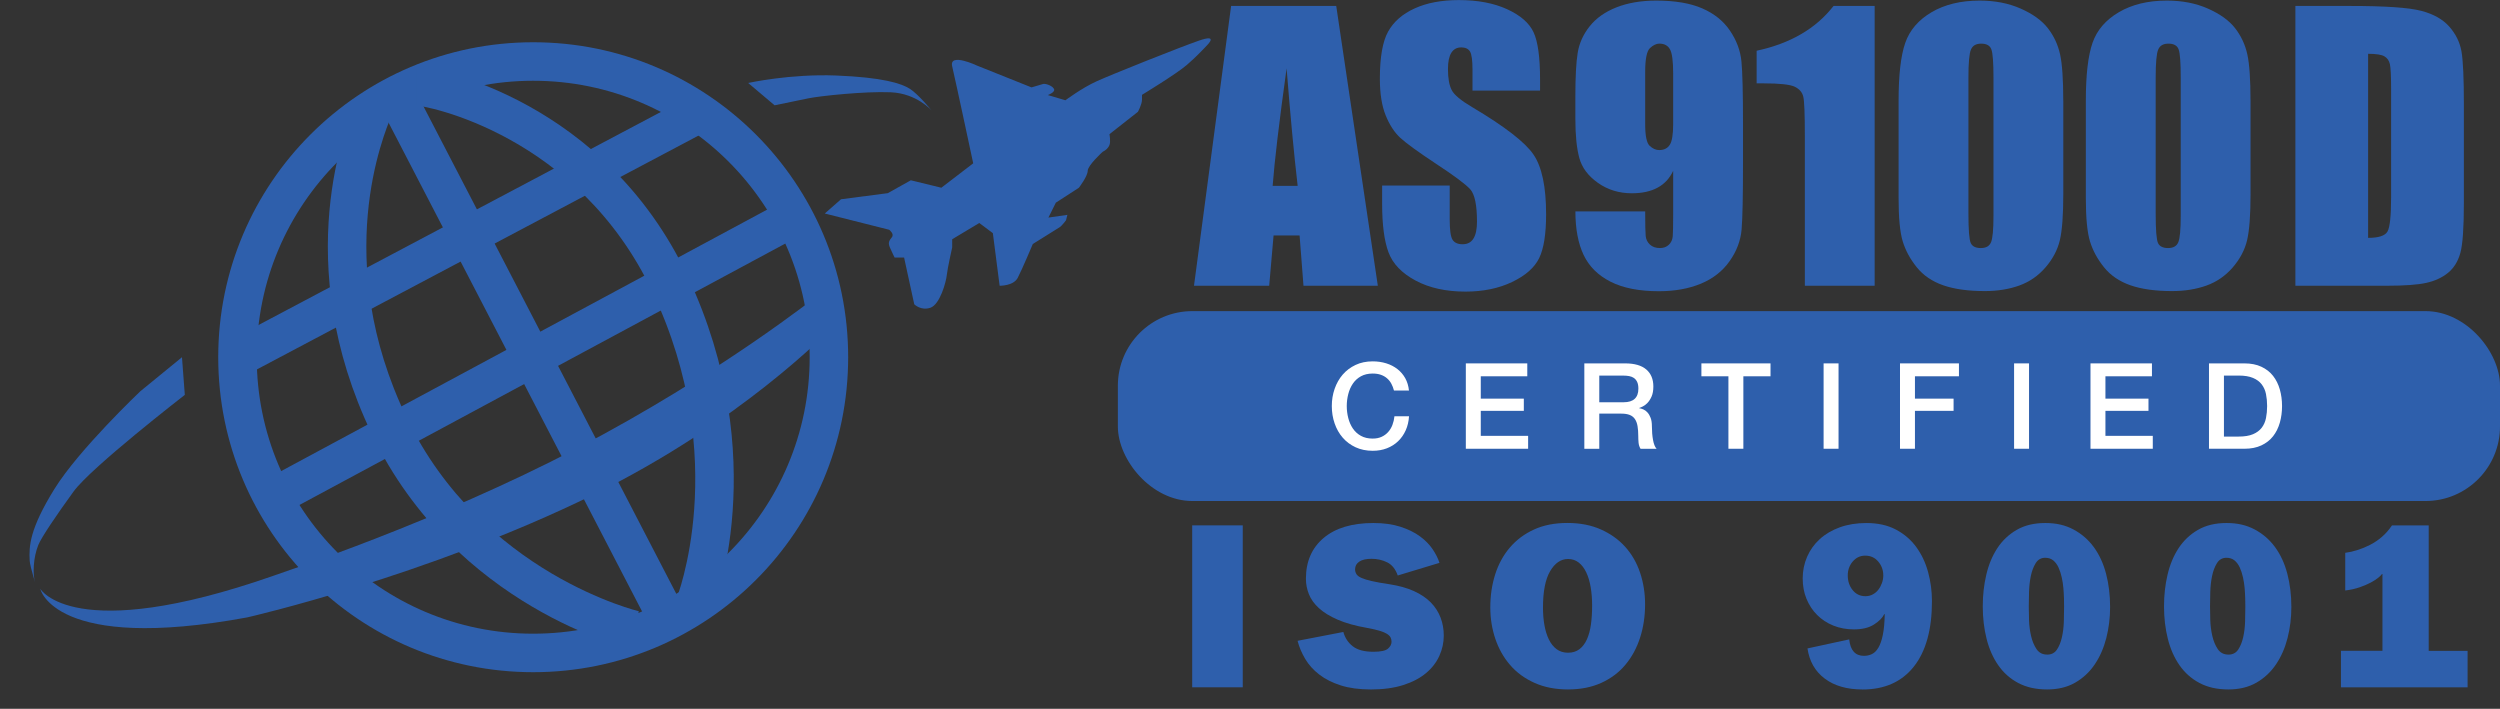 <?xml version="1.0" encoding="UTF-8"?> <svg xmlns="http://www.w3.org/2000/svg" id="Layer_1" viewBox="0 0 1104 313"><rect x="0" y="0" width="1104" height="313" fill="#333333" stroke="none"/><path d="M590.08,2.63l18.37,123.55h-32.83l-1.72-22.21h-11.49l-1.93,22.21h-33.21l16.39-123.55h46.43ZM573.05,82.07c-1.63-13.99-3.26-31.29-4.89-51.89-3.27,23.66-5.33,40.95-6.16,51.89h11.06Z" fill="#2e5fac" stroke-width="0"></path><path d="M680.1,40.02h-29.84v-9.16c0-4.27-.38-6.99-1.14-8.17-.76-1.17-2.04-1.76-3.82-1.76-1.93,0-3.4.79-4.39,2.37-.99,1.58-1.49,3.97-1.49,7.18,0,4.12.56,7.23,1.67,9.32,1.06,2.09,4.09,4.61,9.08,7.55,14.3,8.49,23.31,15.45,27.02,20.9,3.71,5.44,5.57,14.22,5.57,26.33,0,8.8-1.03,15.29-3.09,19.46-2.06,4.17-6.04,7.67-11.94,10.49-5.9,2.82-12.77,4.24-20.6,4.24-8.6,0-15.94-1.63-22.02-4.88-6.08-3.26-10.06-7.4-11.94-12.44-1.88-5.04-2.82-12.18-2.82-21.44v-8.09h29.84v15.03c0,4.63.42,7.61,1.26,8.93.84,1.32,2.33,1.98,4.46,1.98s3.73-.84,4.77-2.52c1.04-1.68,1.56-4.17,1.56-7.48,0-7.27-.99-12.03-2.98-14.27-2.04-2.24-7.05-5.98-15.03-11.22-7.99-5.29-13.28-9.13-15.87-11.52-2.59-2.39-4.75-5.7-6.45-9.92-1.71-4.22-2.56-9.62-2.56-16.18,0-9.46,1.21-16.38,3.62-20.76,2.42-4.38,6.32-7.8,11.71-10.26,5.39-2.47,11.91-3.7,19.54-3.7,8.34,0,15.45,1.35,21.33,4.04,5.88,2.7,9.77,6.09,11.68,10.19,1.91,4.1,2.86,11.05,2.86,20.87v4.88Z" fill="#2e5fac" stroke-width="0"></path><path d="M695.68,93.36h30.83c0,5.75.08,9.37.23,10.87.15,1.5.77,2.76,1.87,3.78,1.09,1.02,2.58,1.53,4.46,1.53,1.58,0,2.87-.48,3.89-1.45,1.02-.97,1.59-2.21,1.72-3.74.13-1.53.19-4.6.19-9.23v-19.69c-1.53,3.31-3.82,5.79-6.87,7.44-3.05,1.65-6.84,2.48-11.37,2.48-5.65,0-10.63-1.53-14.96-4.58-4.33-3.05-7.07-6.71-8.24-10.99-1.17-4.27-1.75-10.05-1.75-17.32v-9.84c0-8.65.34-15.08,1.03-19.31.69-4.22,2.45-8.13,5.3-11.71,2.85-3.59,6.79-6.37,11.83-8.36,5.04-1.98,10.89-2.98,17.55-2.98,8.24,0,15.01,1.14,20.3,3.43,5.29,2.29,9.39,5.58,12.29,9.88,2.9,4.3,4.58,8.81,5.04,13.54.46,4.73.69,13.89.69,27.47v17.17c0,14.7-.2,24.53-.61,29.49-.41,4.96-2.17,9.65-5.3,14.08-3.13,4.43-7.36,7.75-12.71,9.96s-11.52,3.32-18.54,3.32c-8.7,0-15.81-1.4-21.33-4.2-5.52-2.8-9.49-6.74-11.9-11.83-2.42-5.09-3.62-11.5-3.62-19.23ZM726.51,54.82c0,5.19.67,8.39,2.02,9.62,1.35,1.22,2.73,1.83,4.16,1.83,2.14,0,3.7-.78,4.69-2.33.99-1.55,1.49-4.59,1.49-9.12v-22.36c0-5.44-.47-9-1.41-10.68-.94-1.68-2.51-2.52-4.69-2.52-1.32,0-2.7.65-4.12,1.95-1.42,1.3-2.14,4.8-2.14,10.49v23.12Z" fill="#2e5fac" stroke-width="0"></path><path d="M827.85,2.63v123.55h-30.83V59.94c0-9.56-.23-15.31-.69-17.25-.46-1.93-1.72-3.4-3.78-4.39-2.06-.99-6.65-1.49-13.77-1.49h-3.05v-14.4c14.91-3.21,26.22-9.8,33.96-19.78h18.16Z" fill="#2e5fac" stroke-width="0"></path><path d="M911.15,44.45v41.21c0,9.36-.51,16.18-1.53,20.45-1.02,4.27-3.13,8.27-6.33,11.98-3.21,3.71-7.07,6.38-11.6,8.01-4.53,1.63-9.59,2.44-15.19,2.44-7.38,0-13.51-.85-18.39-2.56-4.88-1.7-8.78-4.36-11.68-7.97-2.9-3.61-4.96-7.41-6.18-11.41-1.22-3.99-1.83-10.34-1.83-19.04v-43.12c0-11.34.98-19.84,2.94-25.49,1.96-5.65,5.85-10.17,11.67-13.58,5.83-3.41,12.88-5.11,21.18-5.11,6.76,0,12.82,1.18,18.16,3.55s9.33,5.25,11.98,8.66c2.64,3.41,4.44,7.25,5.38,11.52.94,4.27,1.41,11.09,1.41,20.45ZM880.32,34.07c0-6.56-.32-10.67-.95-12.32-.64-1.65-2.12-2.48-4.46-2.48s-3.8.88-4.54,2.63c-.74,1.75-1.11,5.81-1.11,12.17v60.29c0,7.17.34,11.5,1.03,12.97.69,1.48,2.17,2.21,4.46,2.21s3.79-.86,4.5-2.59c.71-1.73,1.07-5.62,1.07-11.68v-61.2Z" fill="#2e5fac" stroke-width="0"></path><path d="M993.84,44.45v41.21c0,9.36-.51,16.18-1.53,20.45-1.02,4.27-3.13,8.27-6.33,11.98-3.21,3.71-7.07,6.38-11.6,8.01-4.53,1.63-9.59,2.44-15.19,2.44-7.38,0-13.51-.85-18.39-2.56-4.88-1.7-8.78-4.36-11.68-7.97-2.9-3.61-4.96-7.41-6.18-11.41-1.22-3.99-1.83-10.34-1.83-19.04v-43.12c0-11.34.98-19.84,2.94-25.49,1.96-5.65,5.85-10.17,11.67-13.58,5.83-3.41,12.88-5.11,21.18-5.11,6.76,0,12.82,1.18,18.16,3.55s9.33,5.25,11.98,8.66c2.64,3.41,4.44,7.25,5.38,11.52.94,4.27,1.41,11.09,1.41,20.45ZM963.01,34.07c0-6.56-.32-10.67-.95-12.32-.64-1.65-2.12-2.48-4.46-2.48s-3.8.88-4.54,2.63c-.74,1.75-1.11,5.81-1.11,12.17v60.29c0,7.17.34,11.5,1.03,12.97.69,1.48,2.17,2.21,4.46,2.21s3.79-.86,4.5-2.59c.71-1.73,1.07-5.62,1.07-11.68v-61.2Z" fill="#2e5fac" stroke-width="0"></path><path d="M1013.64,2.63h24.04c15.52,0,26.01.71,31.48,2.14,5.47,1.42,9.63,3.77,12.48,7.02,2.85,3.26,4.63,6.88,5.34,10.87.71,3.99,1.07,11.84,1.07,23.54v43.27c0,11.09-.52,18.5-1.56,22.24-1.04,3.74-2.86,6.67-5.46,8.78-2.59,2.11-5.8,3.59-9.62,4.43s-9.56,1.26-17.25,1.26h-40.52V2.63ZM1045.76,23.77v81.27c4.63,0,7.48-.93,8.55-2.79,1.07-1.86,1.6-6.91,1.6-15.15v-48c0-5.6-.18-9.18-.53-10.76-.36-1.58-1.17-2.73-2.44-3.47-1.27-.74-3.66-1.11-7.17-1.11Z" fill="#2e5fac" stroke-width="0"></path><path d="M526.47,232h22.33v71.51h-22.33v-71.51Z" fill="#2e5fac" stroke-width="0"></path><path d="M605.24,304.46c-5.06,0-9.44-.6-13.17-1.79-3.72-1.19-6.88-2.79-9.48-4.79-2.6-2-4.67-4.3-6.21-6.9-1.55-2.6-2.67-5.27-3.37-8l20.22-3.9c.7,2.6,2.09,4.71,4.16,6.32,2.07,1.62,5.11,2.42,9.11,2.42,3.23,0,5.37-.46,6.42-1.37,1.05-.91,1.58-1.93,1.58-3.05,0-.7-.14-1.33-.42-1.9-.28-.56-.81-1.09-1.58-1.58-.77-.49-1.86-.95-3.26-1.37-1.41-.42-3.23-.84-5.48-1.26-5.2-.91-9.53-2.12-13.01-3.63-3.48-1.51-6.25-3.21-8.32-5.11-2.07-1.9-3.55-3.95-4.42-6.16-.88-2.21-1.32-4.48-1.32-6.79,0-7.65,2.62-13.67,7.85-18.06,5.23-4.39,12.55-6.58,21.96-6.58,4.49,0,8.44.54,11.85,1.63,3.41,1.09,6.28,2.49,8.64,4.21,2.35,1.72,4.23,3.62,5.63,5.69,1.4,2.07,2.42,4.09,3.05,6.06l-18.43,5.58c-.98-2.81-2.53-4.74-4.63-5.79-2.11-1.05-4.42-1.58-6.95-1.58-2.39,0-4.2.42-5.42,1.26-1.23.84-1.84,1.97-1.84,3.37,0,.77.19,1.47.58,2.11.38.63,1.12,1.2,2.21,1.69,1.09.49,2.63.97,4.63,1.42,2,.46,4.65.93,7.95,1.42,4.07.63,7.62,1.63,10.64,3,3.02,1.37,5.49,3.04,7.42,5,1.93,1.97,3.37,4.2,4.32,6.69.95,2.49,1.42,5.14,1.42,7.95,0,3.09-.65,6.07-1.95,8.95-1.3,2.88-3.26,5.42-5.9,7.63-2.63,2.21-5.99,3.97-10.06,5.27-4.07,1.3-8.88,1.95-14.43,1.95Z" fill="#2e5fac" stroke-width="0"></path><path d="M692.55,304.46c-5.62,0-10.58-.96-14.9-2.9-4.32-1.93-7.92-4.56-10.79-7.9-2.88-3.33-5.05-7.2-6.53-11.58-1.47-4.39-2.21-9-2.21-13.85,0-5.19.72-10.06,2.16-14.59,1.44-4.53,3.6-8.48,6.48-11.85,2.88-3.37,6.42-6.02,10.64-7.95,4.21-1.93,9.13-2.9,14.74-2.9s10.46.95,14.75,2.84c4.28,1.9,7.88,4.46,10.79,7.69,2.91,3.23,5.11,7.04,6.58,11.43,1.47,4.39,2.21,9.04,2.21,13.96,0,5.27-.74,10.18-2.21,14.74-1.47,4.56-3.63,8.55-6.48,11.95-2.84,3.41-6.39,6.07-10.64,8-4.25,1.93-9.11,2.9-14.59,2.9ZM692.44,288.24c1.96,0,3.63-.51,5-1.53,1.37-1.02,2.47-2.46,3.32-4.32.84-1.86,1.44-4.05,1.79-6.58.35-2.53.53-5.33.53-8.42,0-2.88-.21-5.56-.63-8.06-.42-2.49-1.07-4.67-1.95-6.53-.88-1.86-1.98-3.32-3.32-4.37-1.33-1.05-2.91-1.58-4.74-1.58-3.16,0-5.79,1.79-7.9,5.37-2.11,3.58-3.16,8.95-3.16,16.11,0,2.74.21,5.3.63,7.69.42,2.39,1.07,4.49,1.95,6.32.88,1.83,2.02,3.27,3.42,4.32,1.4,1.05,3.09,1.58,5.05,1.58Z" fill="#2e5fac" stroke-width="0"></path><path d="M822.4,304.46c-6.81,0-12.34-1.6-16.59-4.79-4.25-3.19-6.79-7.64-7.63-13.32l18.43-4c.49,4.84,2.67,7.27,6.53,7.27,1.26,0,2.44-.26,3.53-.79,1.09-.53,2.04-1.47,2.84-2.84.81-1.37,1.46-3.25,1.95-5.63.49-2.39.77-5.44.84-9.16h-.21c-.77,1.62-2.28,3.14-4.53,4.58-2.25,1.44-5.2,2.16-8.85,2.16-3.3,0-6.34-.56-9.11-1.68-2.77-1.12-5.16-2.69-7.16-4.69s-3.56-4.37-4.69-7.11-1.68-5.76-1.68-9.06.65-6.55,1.95-9.53c1.3-2.98,3.16-5.58,5.58-7.79,2.42-2.21,5.37-3.95,8.85-5.21,3.47-1.26,7.39-1.9,11.74-1.9,5.06,0,9.41.97,13.06,2.9,3.65,1.93,6.65,4.51,9,7.74,2.35,3.23,4.09,6.92,5.21,11.06,1.12,4.14,1.69,8.42,1.69,12.85,0,12.5-2.67,22.12-8,28.86-5.34,6.74-12.92,10.11-22.75,10.11ZM823.77,263.28c1.19,0,2.28-.26,3.26-.79.98-.53,1.81-1.23,2.47-2.11.67-.88,1.19-1.86,1.58-2.95.38-1.09.58-2.19.58-3.32,0-2.32-.74-4.35-2.21-6.11-1.47-1.75-3.41-2.63-5.79-2.63-2.18,0-4,.86-5.48,2.58-1.47,1.72-2.21,3.77-2.21,6.16,0,2.53.72,4.69,2.16,6.48,1.44,1.79,3.32,2.69,5.63,2.69Z" fill="#2e5fac" stroke-width="0"></path><path d="M904.02,304.46c-4.92,0-9.16-.95-12.74-2.84-3.58-1.9-6.53-4.51-8.85-7.85-2.32-3.33-4.04-7.23-5.16-11.69-1.12-4.46-1.68-9.21-1.68-14.27s.51-9.48,1.53-13.9c1.02-4.42,2.63-8.34,4.84-11.74,2.21-3.4,5.07-6.12,8.58-8.16,3.51-2.04,7.72-3.05,12.64-3.05s8.85.95,12.43,2.84c3.58,1.9,6.58,4.49,9,7.79,2.42,3.3,4.23,7.21,5.42,11.74,1.19,4.53,1.79,9.43,1.79,14.69,0,4.78-.56,9.36-1.68,13.74-1.12,4.39-2.83,8.27-5.11,11.64-2.28,3.37-5.16,6.06-8.64,8.06s-7.6,3-12.37,3ZM904.02,289.08c1.9,0,3.33-.74,4.32-2.21.98-1.47,1.72-3.3,2.21-5.48.49-2.18.77-4.48.84-6.9.07-2.42.11-4.58.11-6.48,0-.98-.02-2.21-.05-3.69-.04-1.47-.12-3.02-.26-4.63-.14-1.61-.39-3.21-.74-4.79-.35-1.58-.83-3.02-1.42-4.32-.6-1.3-1.37-2.33-2.32-3.11-.95-.77-2.12-1.16-3.53-1.16-1.83,0-3.23.79-4.21,2.37-.98,1.58-1.7,3.47-2.16,5.69-.46,2.21-.72,4.56-.79,7.06-.07,2.49-.11,4.62-.11,6.37,0,1.62.03,3.62.11,6,.07,2.39.37,4.72.89,7,.53,2.28,1.33,4.23,2.42,5.84,1.09,1.62,2.65,2.42,4.69,2.42Z" fill="#2e5fac" stroke-width="0"></path><path d="M984.06,304.46c-4.92,0-9.16-.95-12.74-2.84-3.58-1.9-6.53-4.51-8.85-7.85-2.32-3.33-4.04-7.23-5.16-11.69-1.12-4.46-1.68-9.21-1.68-14.27s.51-9.48,1.53-13.9c1.02-4.42,2.63-8.34,4.84-11.74,2.21-3.4,5.07-6.12,8.58-8.16,3.51-2.04,7.72-3.05,12.64-3.05s8.85.95,12.43,2.84c3.58,1.9,6.58,4.49,9,7.79,2.42,3.3,4.23,7.21,5.42,11.74,1.19,4.53,1.79,9.43,1.79,14.69,0,4.78-.56,9.36-1.68,13.74-1.12,4.39-2.83,8.27-5.11,11.64-2.28,3.37-5.16,6.06-8.64,8.06s-7.6,3-12.37,3ZM984.06,289.08c1.9,0,3.33-.74,4.32-2.21.98-1.47,1.72-3.3,2.21-5.48.49-2.18.77-4.48.84-6.9.07-2.42.11-4.58.11-6.48,0-.98-.02-2.21-.05-3.69-.04-1.47-.12-3.02-.26-4.63-.14-1.61-.39-3.21-.74-4.79-.35-1.58-.83-3.02-1.42-4.32-.6-1.3-1.37-2.33-2.32-3.11-.95-.77-2.12-1.16-3.53-1.16-1.83,0-3.23.79-4.21,2.37-.98,1.58-1.7,3.47-2.16,5.69-.46,2.21-.72,4.56-.79,7.06-.07,2.49-.11,4.62-.11,6.37,0,1.62.03,3.62.11,6,.07,2.39.37,4.72.89,7,.53,2.28,1.33,4.23,2.42,5.84,1.09,1.62,2.65,2.42,4.69,2.42Z" fill="#2e5fac" stroke-width="0"></path><path d="M1033.76,287.4h18.33v-33.91h-.21c-.21.35-.74.88-1.58,1.58-.84.7-1.95,1.42-3.32,2.16s-3.02,1.44-4.95,2.11c-1.93.67-4.05,1.14-6.37,1.42v-16.64c1.69-.21,3.48-.61,5.37-1.21,1.9-.6,3.77-1.37,5.63-2.32,1.86-.95,3.62-2.14,5.27-3.58,1.65-1.44,3.11-3.11,4.37-5h16.22v55.4h17.17v16.11h-55.92v-16.11Z" fill="#2e5fac" stroke-width="0"></path><rect x="493.65" y="137.39" width="610.35" height="83.86" rx="32.92" ry="32.92" fill="#2e5fac" stroke-width="0"></rect><path d="M615.58,172.46c-.28-1.09-.67-2.09-1.16-3.01-.49-.92-1.13-1.71-1.9-2.38-.77-.67-1.68-1.19-2.72-1.56-1.04-.37-2.24-.55-3.62-.55-2.01,0-3.74.41-5.2,1.21-1.46.81-2.65,1.89-3.56,3.25-.92,1.36-1.59,2.9-2.03,4.62s-.66,3.48-.66,5.28.22,3.56.66,5.28,1.12,3.27,2.03,4.62c.92,1.36,2.1,2.44,3.56,3.25,1.46.81,3.19,1.21,5.2,1.21,1.48,0,2.78-.25,3.91-.77,1.13-.51,2.09-1.21,2.9-2.11.81-.9,1.44-1.94,1.9-3.14.46-1.2.76-2.48.9-3.85h6.44c-.14,2.25-.62,4.31-1.45,6.18-.83,1.87-1.95,3.48-3.35,4.83-1.41,1.36-3.06,2.4-4.96,3.14-1.9.74-4,1.11-6.28,1.11-2.82,0-5.34-.52-7.58-1.56-2.24-1.04-4.13-2.46-5.68-4.25-1.55-1.79-2.74-3.89-3.56-6.28-.83-2.39-1.24-4.95-1.24-7.66s.41-5.21,1.24-7.6c.83-2.39,2.02-4.49,3.56-6.28s3.44-3.22,5.68-4.28c2.23-1.06,4.76-1.58,7.58-1.58,2.11,0,4.1.29,5.97.87,1.87.58,3.51,1.43,4.94,2.54,1.42,1.11,2.58,2.46,3.46,4.04s1.43,3.4,1.64,5.44h-6.6Z" fill="#fff" stroke-width="0"></path><path d="M647.31,160.47h27.14v5.7h-20.54v9.87h19.01v5.39h-19.01v11.04h20.91v5.7h-27.51v-37.7Z" fill="#fff" stroke-width="0"></path><path d="M699.64,160.47h18.01c4.15,0,7.27.9,9.35,2.69s3.12,4.29,3.12,7.5c0,1.79-.26,3.28-.79,4.46-.53,1.18-1.14,2.13-1.85,2.85-.71.72-1.4,1.24-2.09,1.56s-1.19.53-1.5.63v.11c.56.07,1.17.25,1.82.53.65.28,1.26.73,1.82,1.35.56.62,1.03,1.42,1.4,2.4.37.99.55,2.22.55,3.7,0,2.22.17,4.23.5,6.05.33,1.81.85,3.11,1.56,3.88h-7.08c-.49-.81-.78-1.71-.87-2.69-.09-.98-.13-1.94-.13-2.85,0-1.72-.11-3.21-.32-4.46s-.6-2.29-1.16-3.12c-.56-.83-1.33-1.43-2.3-1.82-.97-.39-2.21-.58-3.72-.58h-9.72v15.52h-6.6v-37.7ZM706.24,177.63h10.83c2.11,0,3.71-.5,4.8-1.5,1.09-1,1.64-2.51,1.64-4.51,0-1.2-.18-2.17-.53-2.93-.35-.76-.84-1.35-1.45-1.77-.62-.42-1.32-.7-2.11-.84s-1.61-.21-2.46-.21h-10.72v11.77Z" fill="#fff" stroke-width="0"></path><path d="M751.34,160.47h30.52v5.7h-11.99v32h-6.6v-32h-11.93v-5.7Z" fill="#fff" stroke-width="0"></path><path d="M805.3,160.47h6.6v37.7h-6.6v-37.7Z" fill="#fff" stroke-width="0"></path><path d="M839.04,160.47h26.03v5.7h-19.43v9.87h17.06v5.39h-17.06v16.74h-6.6v-37.7Z" fill="#fff" stroke-width="0"></path><path d="M889.42,160.47h6.6v37.7h-6.6v-37.7Z" fill="#fff" stroke-width="0"></path><path d="M923.16,160.47h27.14v5.7h-20.54v9.87h19.01v5.39h-19.01v11.04h20.91v5.7h-27.51v-37.7Z" fill="#fff" stroke-width="0"></path><path d="M975.49,160.47h15.63c2.89,0,5.39.49,7.5,1.48,2.11.99,3.84,2.33,5.17,4.04,1.34,1.71,2.33,3.71,2.98,5.99s.98,4.73.98,7.34-.33,5.05-.98,7.34-1.65,4.29-2.98,5.99-3.06,3.05-5.17,4.04c-2.11.99-4.61,1.48-7.5,1.48h-15.63v-37.7ZM982.09,192.79h6.5c2.57,0,4.67-.34,6.31-1.03,1.64-.69,2.92-1.64,3.86-2.85.93-1.21,1.57-2.64,1.9-4.28.33-1.64.5-3.41.5-5.31s-.17-3.67-.5-5.31c-.33-1.64-.97-3.06-1.9-4.28-.93-1.21-2.22-2.17-3.86-2.85-1.64-.69-3.74-1.03-6.31-1.03h-6.5v26.93Z" fill="#fff" stroke-width="0"></path><path d="M486.95,67.03c1.2-.6,2.39-1.5,2.99-2.99s0-4.79,0-4.79l12.57-9.88s1.8-3.29,1.8-5.39v-2.1s15.27-9.28,19.76-13.17,6.59-6.29,8.08-7.78,5.99-5.99-2.69-2.99-38.62,14.97-45.2,17.96-13.77,8.38-13.77,8.38l-7.78-2.3s3.59-1.29,2.69-2.79-3.89-2.39-4.79-2.1-5.09,1.5-5.09,1.5l-23.95-9.58s-12.57-5.99-11.08.3,9.28,42.81,9.28,42.81l-14.07,10.78-13.47-3.29-10.18,5.69-20.65,2.69-7.18,6.29,28.44,7.18s2.39,1.8,1.2,3.29-1.8,2.39-.9,4.49,2.1,4.49,2.1,4.49h4.19l4.49,20.65s2.99,2.99,7.18,1.5,6.88-11.38,7.18-14.37,2.39-12.27,2.39-12.27v-3.59l11.97-7.18,5.99,4.49,2.99,23.22s6.09.13,7.98-3.47,6.68-14.97,6.68-14.97c0,0,11.08-6.88,11.97-7.48s2.69-2.99,2.69-2.99l.6-2.39-8.38,1.2,3.29-6.59,10.18-6.59s3.89-5.09,3.89-7.48,6.59-8.38,6.59-8.38Z" fill="#2e5fac" stroke-width="0"></path><circle cx="235.46" cy="157.75" r="130.59" fill="none" stroke="#2e5fac" stroke-miterlimit="10" stroke-width="17"></circle><line x1="173.79" y1="39.95" x2="296.04" y2="275.64" fill="none" stroke="#2e5fac" stroke-miterlimit="10" stroke-width="17"></line><path d="M306.78,267.16s25.69-64.38-10.94-141.85c-34.6-73.16-105.42-87.21-111.95-87.21" fill="none" stroke="#2e5fac" stroke-miterlimit="10" stroke-width="17"></path><path d="M280.15,278.2s-73.21-17.2-108.26-90.15c-35.04-72.95-10.51-131.16-6.98-140.01" fill="none" stroke="#2e5fac" stroke-miterlimit="10" stroke-width="17"></path><path d="M17.77,260.01s14.58,25.1,102.74-5.67c5.45-2.02,71.15-23.39,134.68-56.55,62.2-32.47,106.21-67.5,106.63-67.87l5.62,14.86c-1.8,1.59-40.44,41.81-105.76,73.85-73.26,35.94-152.48,54.01-152.48,54.01-85.24,15.73-91.43-12.63-91.43-12.63Z" fill="#2e5fac" stroke-width="0"></path><line x1="349.65" y1="96.36" x2="120.69" y2="219.55" fill="none" stroke="#2e5fac" stroke-miterlimit="10" stroke-width="17"></line><line x1="310.75" y1="49.04" x2="102.08" y2="159.54" fill="none" stroke="#2e5fac" stroke-miterlimit="10" stroke-width="17"></line><path d="M81.61,174.38s-41.4,32.04-49.1,42.65-14.21,20.24-15.6,23.66c-2.25,5.52-2.5,12.96-1.46,16.28s-2.19-6.63-2.34-9.36c-.37-6.56.05-14.08,10.87-31.59s38.07-43.31,38.07-43.31l18.31-14.96,1.25,16.62Z" fill="#2e5fac" stroke-width="0"></path><path d="M411.42,48.8s-6.57-7.56-18.08-8.05-31.23,1.64-36.16,2.63-15.12,3.12-15.12,3.12l-11.67-9.86s18.57-4.11,38.95-3.29,28.76,3.45,32.54,5.92,9.53,9.53,9.53,9.53Z" fill="#2e5fac" stroke-width="0"></path></svg> 